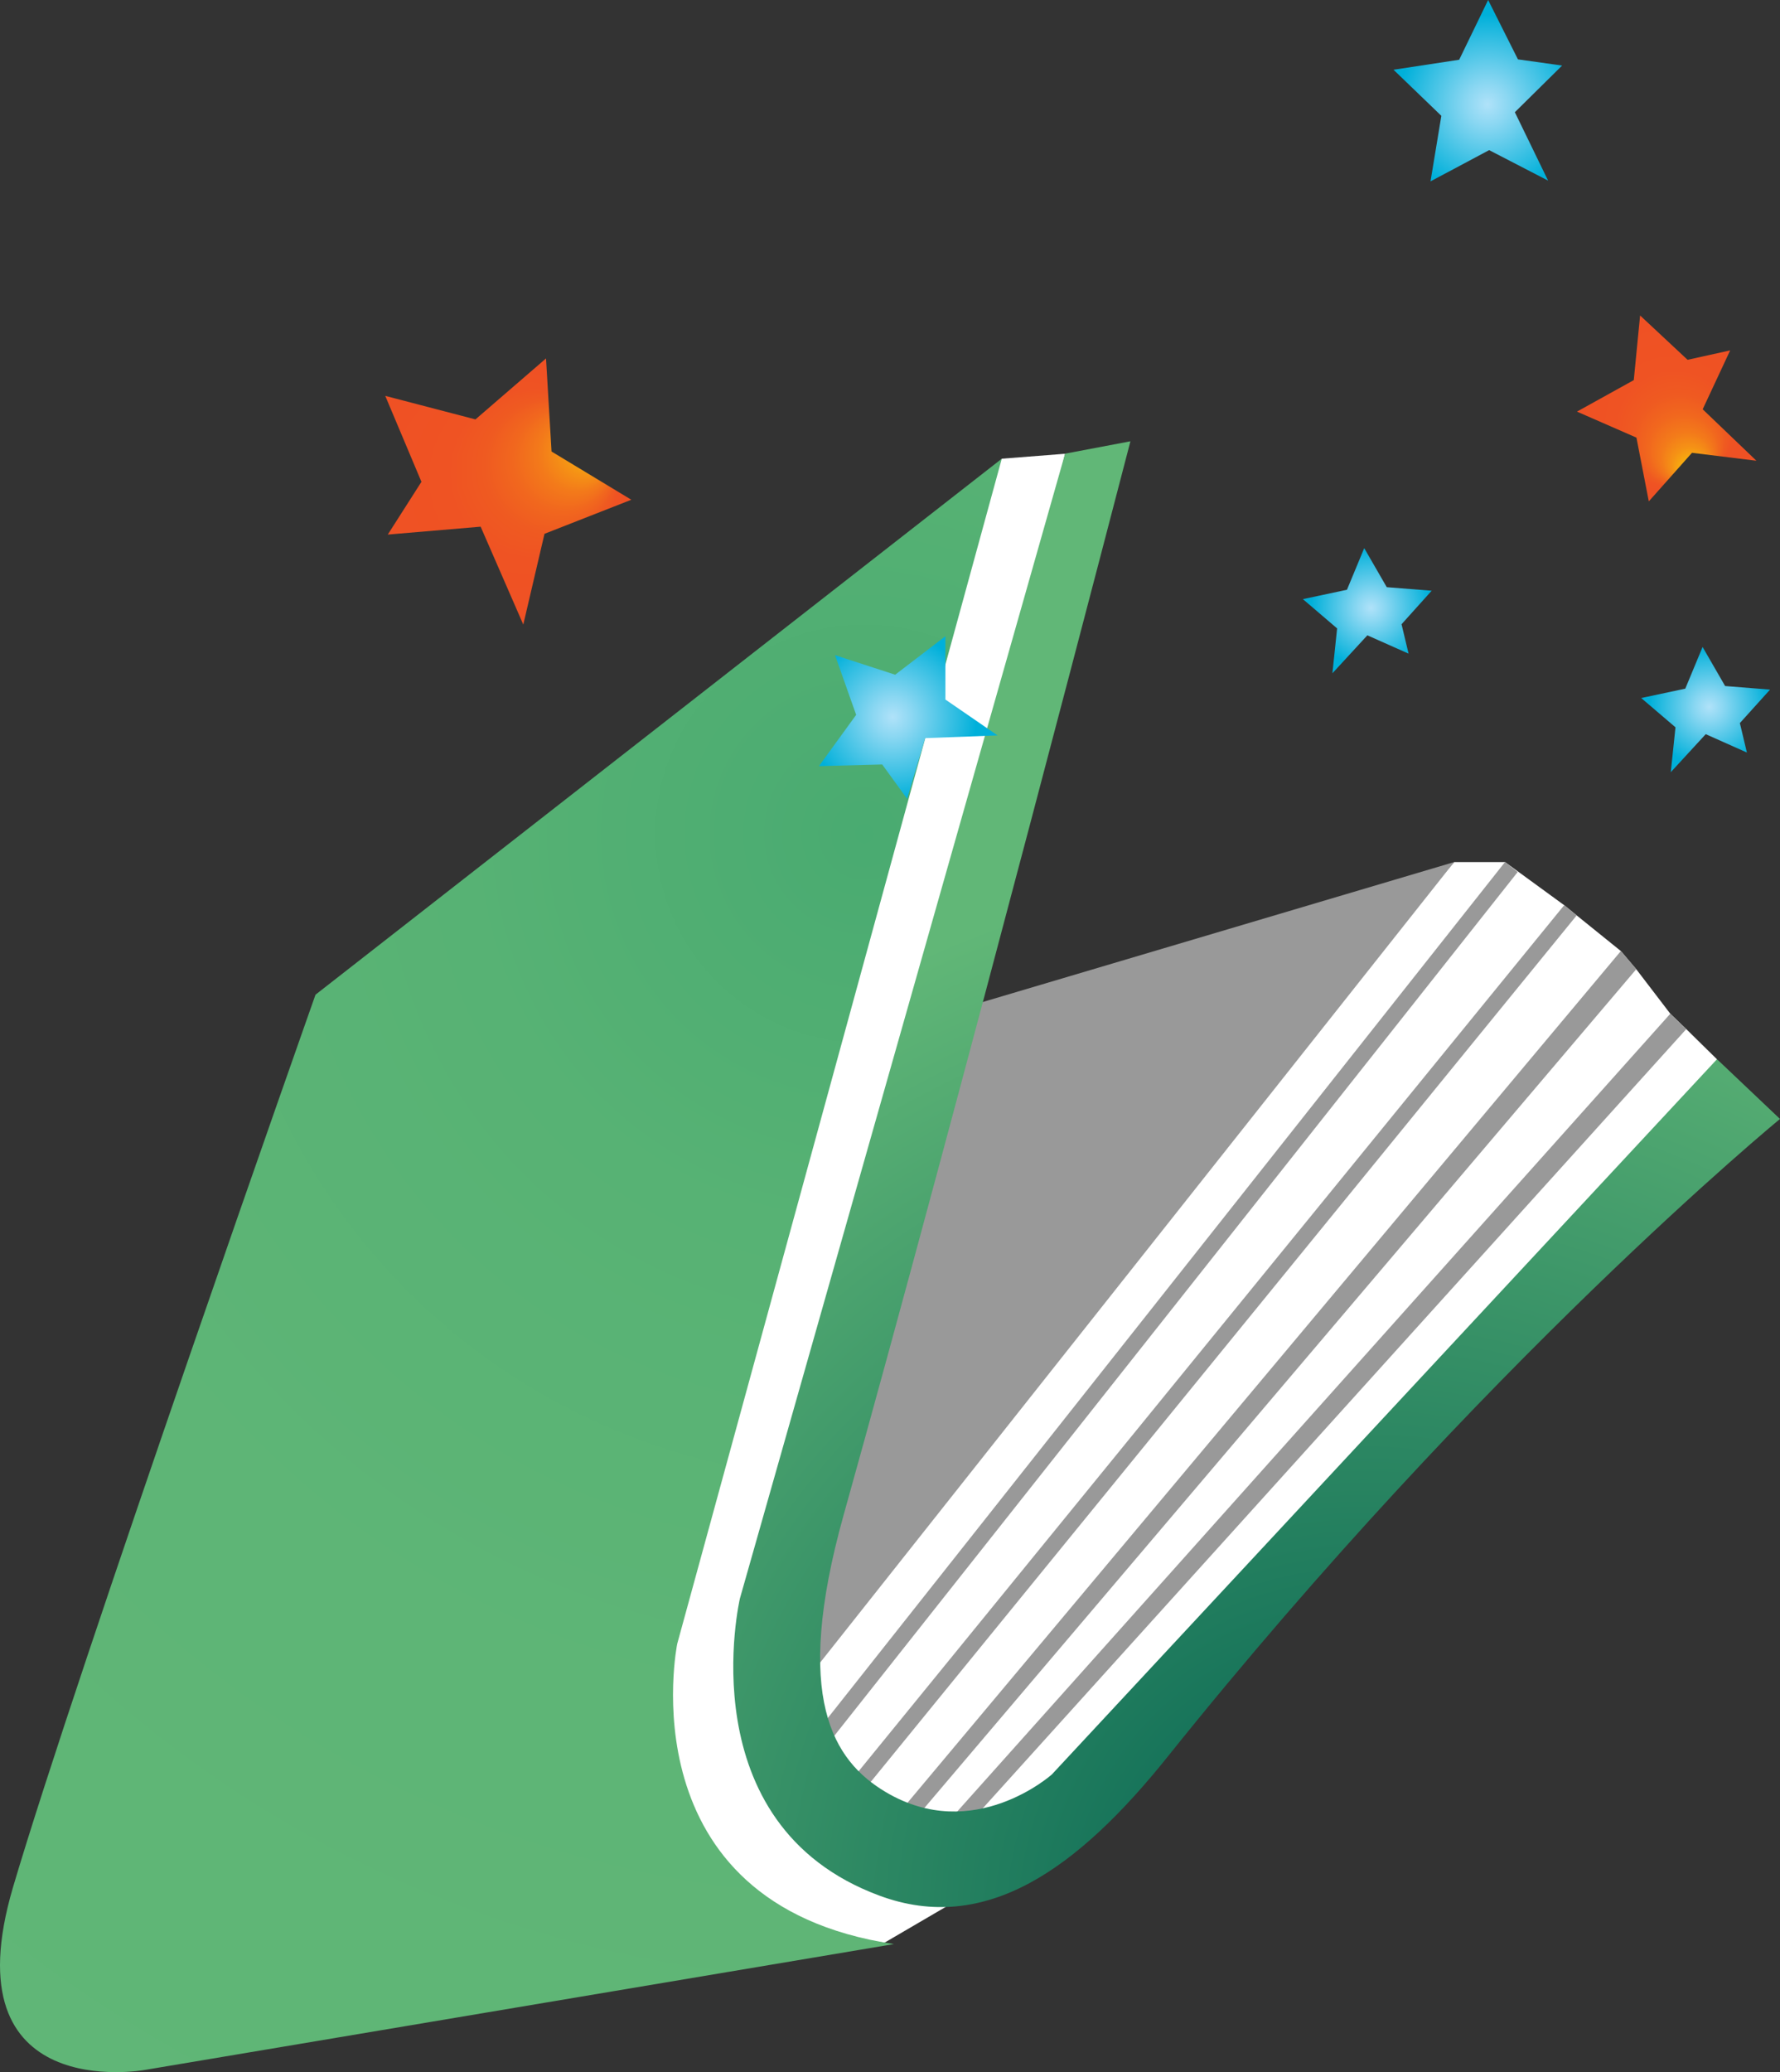 <?xml version="1.0" encoding="UTF-8"?>
<svg id="Calque_2" data-name="Calque 2" xmlns="http://www.w3.org/2000/svg" xmlns:xlink="http://www.w3.org/1999/xlink" viewBox="0 0 374.34 435.6">
  <rect x="0" y="0" width="374.34" height="435.6" fill="#333333" stroke="none"/>
  <defs>
    <radialGradient id="radial-gradient" cx="540.86" cy="454.27" fx="522.87" fy="454.27" r="18.14" gradientTransform="translate(151.19 762.63) rotate(-113.7)" gradientUnits="userSpaceOnUse">
      <stop offset="0" stop-color="#fff100"/>
      <stop offset=".05" stop-color="#fcd306"/>
      <stop offset=".13" stop-color="#f8b00e"/>
      <stop offset=".21" stop-color="#f59215"/>
      <stop offset=".3" stop-color="#f37a1a"/>
      <stop offset=".41" stop-color="#f1671e"/>
      <stop offset=".53" stop-color="#ef5a21"/>
      <stop offset=".68" stop-color="#ef5323"/>
      <stop offset="1" stop-color="#ef5124"/>
    </radialGradient>
    <radialGradient id="radial-gradient-2" cx="314.85" cy="174.19" fx="314.85" fy="174.19" r="12.58" gradientTransform="translate(-70.53 101.37) rotate(-24.74)" gradientUnits="userSpaceOnUse">
      <stop offset="0" stop-color="#b0e2f9"/>
      <stop offset=".24" stop-color="#8ad7f2"/>
      <stop offset=".77" stop-color="#2bbce1"/>
      <stop offset="1" stop-color="#00b0da"/>
    </radialGradient>
    <radialGradient id="radial-gradient-3" cx="370.77" cy="222.85" fx="370.77" fy="222.85" r="12.58" xlink:href="#radial-gradient-2"/>
    <radialGradient id="radial-gradient-4" cx="381.41" cy="88.31" fx="381.41" fy="88.31" r="18.8" xlink:href="#radial-gradient-2"/>
    <radialGradient id="radial-gradient-5" cx="197.51" cy="425.07" fx="197.51" fy="425.07" r="224.41" gradientTransform="translate(-70.53 101.37) rotate(-24.74)" gradientUnits="userSpaceOnUse">
      <stop offset="0" stop-color="#005f51"/>
      <stop offset="1" stop-color="#61b777"/>
    </radialGradient>
    <radialGradient id="radial-gradient-6" cx="198.27" cy="172.7" fx="198.27" fy="172.7" r="399.83" gradientTransform="translate(-70.53 101.37) rotate(-24.74)" gradientUnits="userSpaceOnUse">
      <stop offset="0" stop-color="#49ab71"/>
      <stop offset=".01" stop-color="#4aab71"/>
      <stop offset=".21" stop-color="#57b274"/>
      <stop offset=".47" stop-color="#5eb576"/>
      <stop offset="1" stop-color="#61b777"/>
    </radialGradient>
    <radialGradient id="radial-gradient-7" cx="305.78" cy="152.92" fx="305.78" fy="152.92" r="17.67" gradientTransform="translate(401.46 -116.12) rotate(155.26) scale(1 -1)" xlink:href="#radial-gradient-2"/>
    <radialGradient id="radial-gradient-8" cx="361.38" cy="74.85" fx="335" fy="74.85" r="26.4" gradientTransform="translate(401.46 -116.12) rotate(155.26) scale(1 -1)" xlink:href="#radial-gradient"/>
  </defs>
  <g id="Calque_2-2" data-name="Calque 2">
    <g id="Calque_3" data-name="Calque 3">
      <polyline points="210.68 96.43 223.99 95.39 166.02 344 305.82 181.23 316.52 181.23 328.98 190.31 331.61 192.46 340.87 199.93 344.11 203.75 351.27 213.11 354.63 216.34 361.08 222.68 358.7 231.49 215.61 389.84 198.83 400.91 186.06 408.37 145.6 404.43 122.68 365.06 154.21 237.74 172.67 139.39 196.86 115.23 210.68 96.43" style="fill: #fff;"/>
    </g>
    <g>
      <polygon points="331.64 86.53 343.59 79.91 344.92 66.32 354.9 75.64 363.86 73.66 358.08 86.04 369.38 96.86 355.83 95.19 346.75 105.4 344.15 92 331.64 86.53" style="fill: url(#radial-gradient);"/>
      <g>
        <polygon points="286.9 115.23 291.64 123.44 301.09 124.18 294.75 131.23 296.23 137.41 287.56 133.56 280.21 141.54 281.2 132.11 274 125.95 283.27 123.98 286.9 115.23" style="fill: url(#radial-gradient-2);"/>
        <polygon points="358.06 136.01 362.8 144.22 372.25 144.97 365.9 152.01 367.38 158.2 358.72 154.34 351.37 162.33 352.36 152.9 345.15 146.74 354.42 144.77 358.06 136.01" style="fill: url(#radial-gradient-3);"/>
        <polygon points="293.06 14.66 306.87 12.56 312.96 0 319.23 12.48 328.52 13.78 318.58 23.59 325.57 37.97 313.17 31.56 300.84 38.13 303.12 24.35 293.06 14.66" style="fill: url(#radial-gradient-4);"/>
      </g>
      <g>
        <rect x="130.04" y="271.45" width="231.77" height="3.39" transform="translate(-120.87 296.45) rotate(-51.64)" style="fill: #999;"/>
        <rect x="138.45" y="280.81" width="235.12" height="3.39" transform="translate(-124.72 302.46) rotate(-50.82)" style="fill: #999;"/>
        <polygon points="340.87 199.93 188.17 382.18 190.77 384.35 344.11 203.75 340.87 199.93" style="fill: #999;"/>
        <polygon points="351.27 213.11 198.83 383.59 203.76 383.38 354.63 216.34 351.27 213.11" style="fill: #999;"/>
        <path d="M199.99,212.63s-26.55,112.18-32.22,142.83l138.04-174.23-105.82,31.4Z" style="fill: #999;"/>
      </g>
      <path d="M361.08,222.68l-139.87,150.35s-16.47,14.74-34.99,3.67c-10.93-6.53-19.58-19.63-8.81-58.19,23.98-85.74,60.32-225.74,60.32-225.74l-13.74,2.6-68.38,240.65s-11.13,47.52,29.35,62.49c22.31,8.26,41.69-5.59,60.65-29.27,66.39-82.88,128.73-134.01,128.73-134.01l-13.26-12.57Z" style="fill: url(#radial-gradient-5);"/>
      <path d="M187.99,408.69l-157.66,26.48s-41.12,7.4-27.6-38.41c13.53-45.82,63.62-187.65,63.62-187.65L210.68,96.43l-68.26,249.15s-11.12,54.6,45.57,63.11Z" style="fill: url(#radial-gradient-6);"/>
      <polygon points="175.61 137.73 180.05 150.28 172.22 161.06 185.53 160.71 190.77 167.93 194.57 155.17 209.79 154.6 198.82 147.06 198.82 133.75 188.26 141.84 175.61 137.73" style="fill: url(#radial-gradient-7);"/>
      <polygon points="114.83 75.35 99.99 88.17 81.02 83.22 88.63 101.29 81.55 112.38 101.08 110.72 110.05 131.3 114.51 112.22 132.77 105.06 115.99 94.92 114.83 75.35" style="fill: url(#radial-gradient-8);"/>
    </g>
  </g>
</svg>